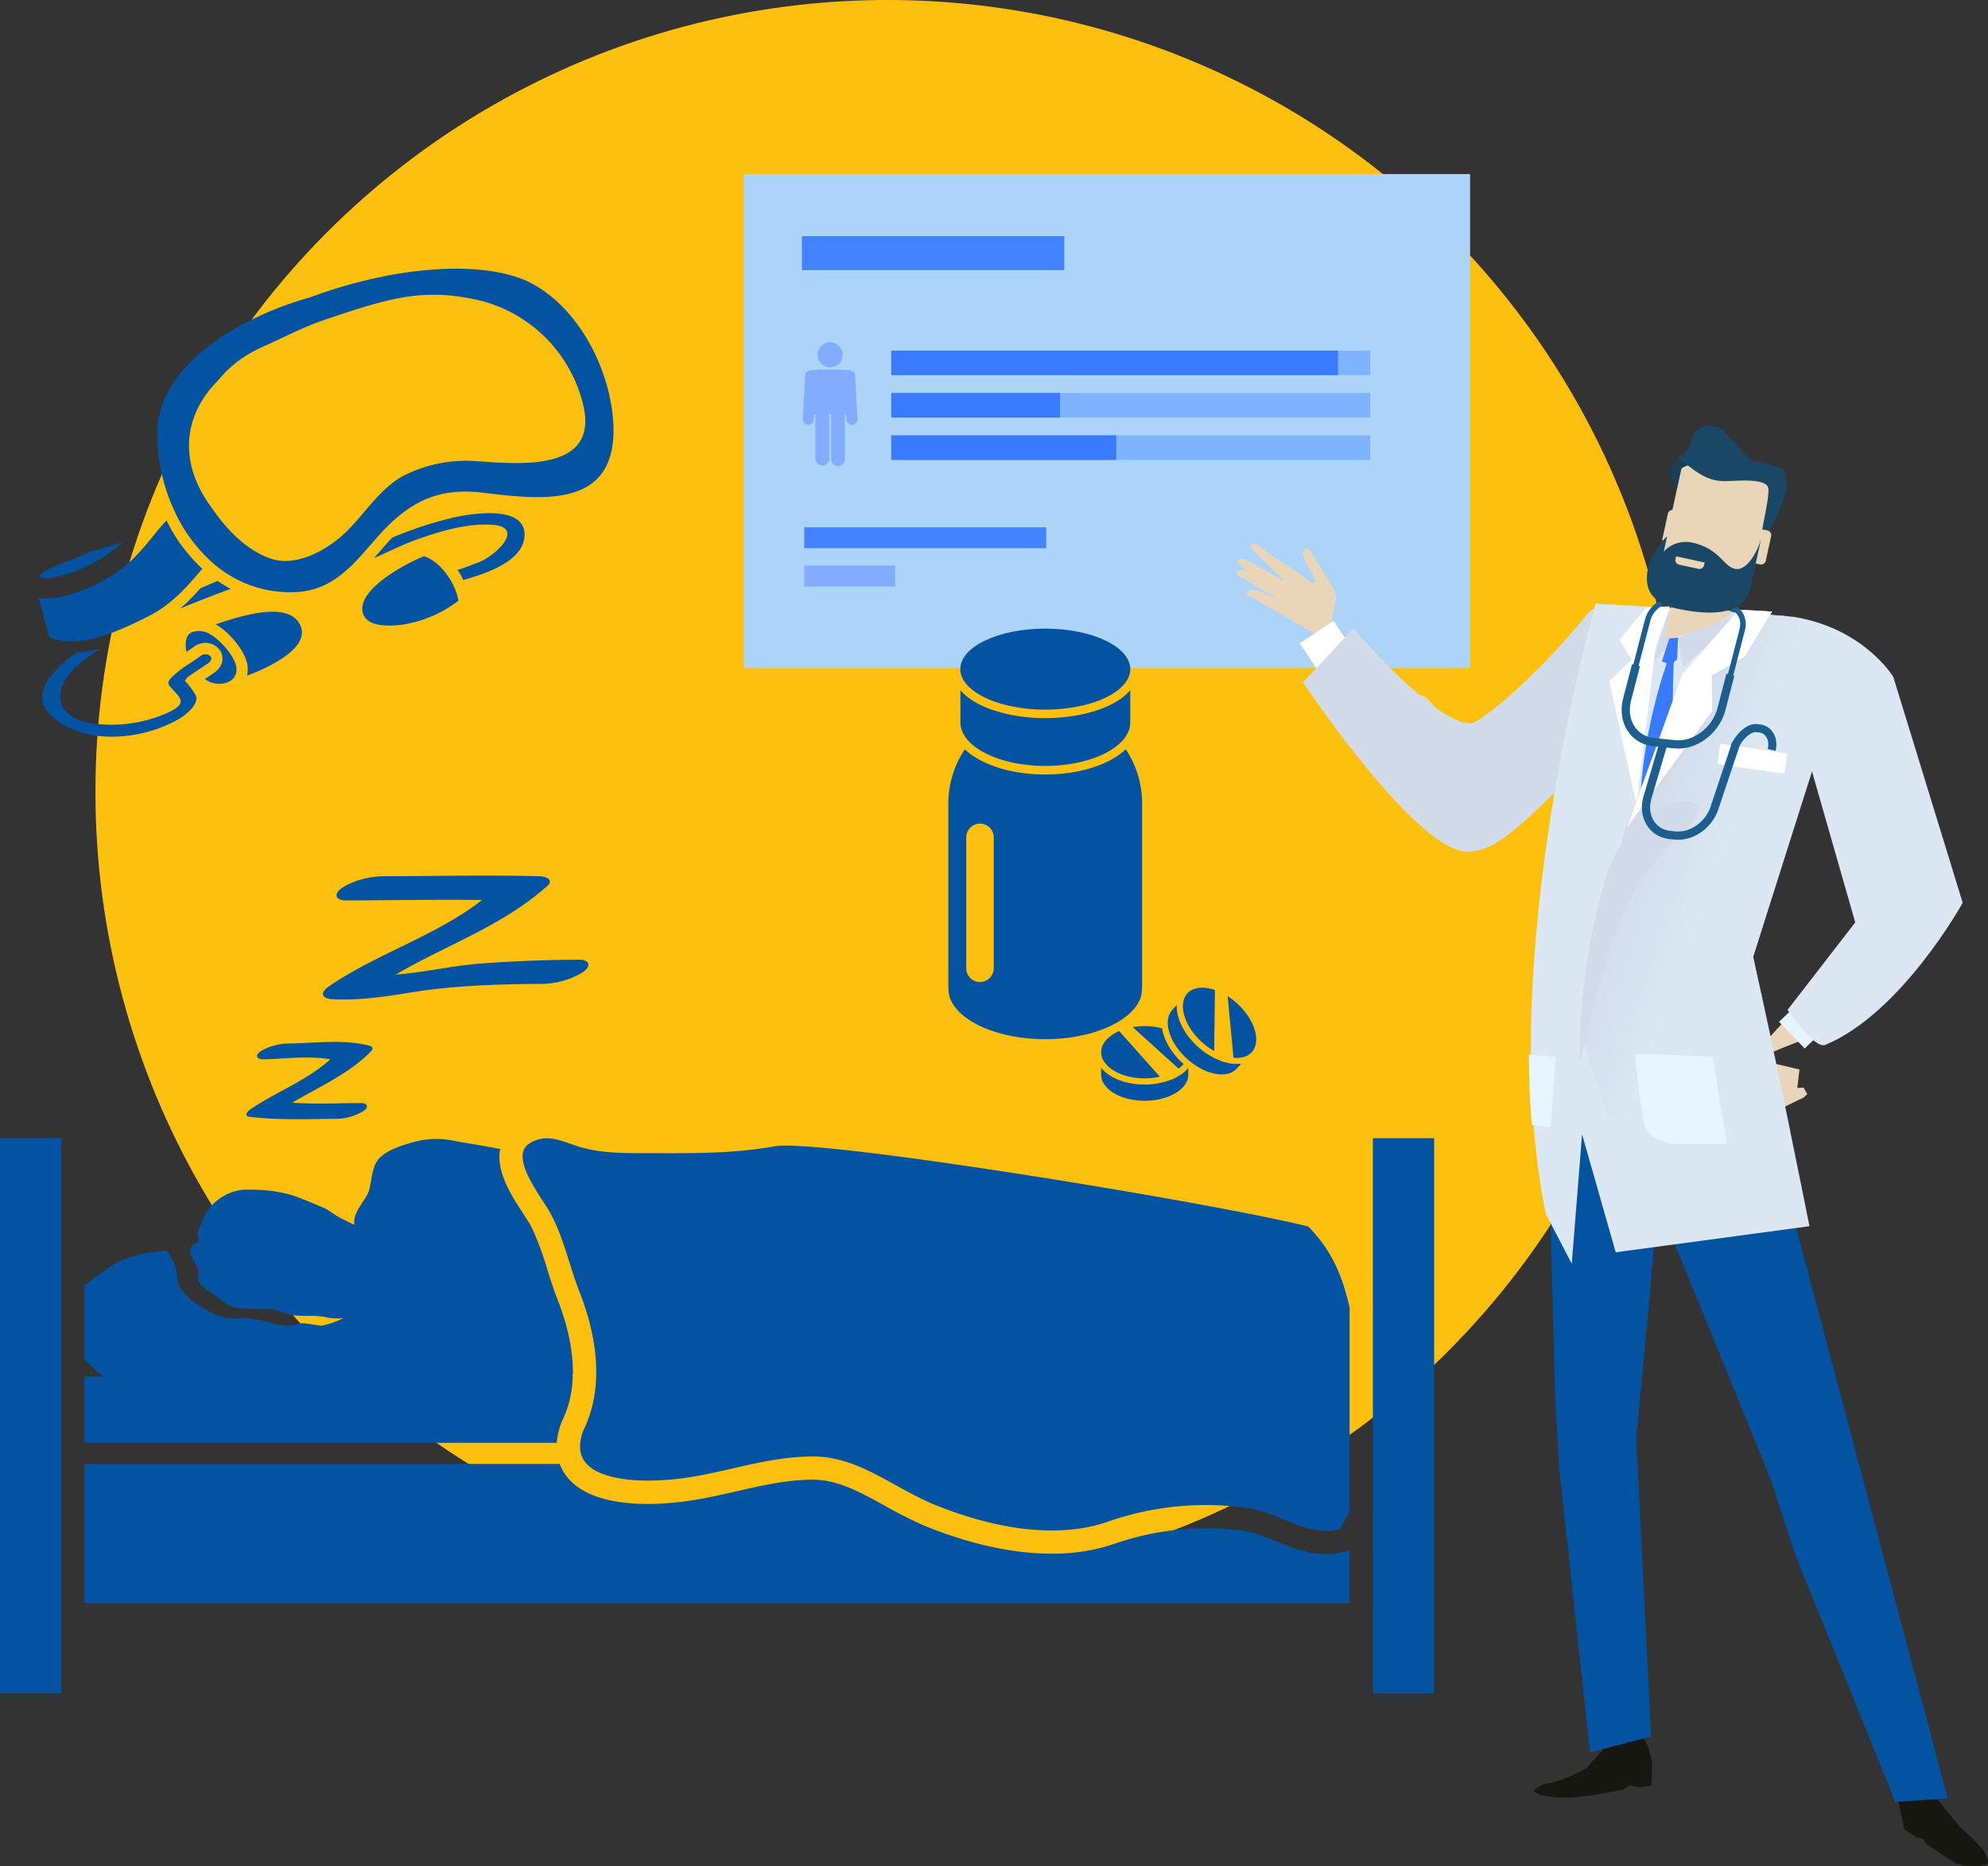 <svg xmlns="http://www.w3.org/2000/svg" xmlns:xlink="http://www.w3.org/1999/xlink" viewBox="0 0 873.5 820.17"><rect x="0" y="0" width="873.5" height="820.17" fill="#333333" stroke="none"/><defs><linearGradient id="b2791437-5d3c-487b-8d4c-0c55fd3ca71e" x1="8155.72" y1="240.45" x2="8196.55" y2="252.4" gradientTransform="translate(-7416.57 -320.28) rotate(3.16)" gradientUnits="userSpaceOnUse"><stop offset="0" stop-color="#d1dbea"/><stop offset="1" stop-color="#dbe7f3"/></linearGradient></defs><title>better-sleep</title><g style="isolation:isolate"><g id="a7934c25-0137-4712-8a6d-b1bd32fb9821" data-name="Layer 2"><g id="f9a749a3-4b9a-441a-be4e-832479c7aa63" data-name="Layer 1"><circle cx="389.93" cy="348" r="348" fill="#fec00f"/><rect x="326.75" y="76.49" width="319.19" height="217.12" fill="#acd4f8"/><rect x="353.37" y="231.71" width="106.33" height="9.21" fill="#4483ff"/><rect x="353.37" y="248.57" width="39.98" height="9.19" fill="#82acff"/><path d="M364.75,161.43a5.5,5.5,0,1,0-5.49-5.48A5.48,5.48,0,0,0,364.75,161.43Z" fill="#82acff"/><path d="M375.74,165a2.38,2.38,0,0,0-2.13-2.22.81.81,0,0,0-.35-.1,126.6,126.6,0,0,0-17,0,2.21,2.21,0,0,0-.5.1,2.44,2.44,0,0,0-2,2.22l-1,19.11a2.45,2.45,0,0,0,2.32,2.56h.11a2.43,2.43,0,0,0,2.46-2.31l.12-2.21a.33.33,0,0,0,.13,0,2.58,2.58,0,0,1,.47,0c0,.15-.1.27-.1.42v19.12a3.06,3.06,0,0,0,6.11,0V182.61c0-.23-.09-.42-.09-.61a9,9,0,0,1,1,0,2,2,0,0,0-.12.61v19.12a3,3,0,1,0,6.08,0V182.61a2,2,0,0,0-.07-.42,2.12,2.12,0,0,1,.44,0,.18.18,0,0,0,.1,0l.17,2.21a2.44,2.44,0,0,0,2.43,2.31h.09a2.41,2.41,0,0,0,2.34-2.56Z" fill="#82acff"/><rect x="391.62" y="154.07" width="210.44" height="10.81" fill="#7eb3ff"/><rect x="391.62" y="172.71" width="210.44" height="10.79" fill="#7eb3ff"/><rect x="391.62" y="191.34" width="210.44" height="10.81" fill="#7eb3ff"/><rect x="391.62" y="154.07" width="196.28" height="10.81" fill="#387bff"/><rect x="391.62" y="172.71" width="74.13" height="10.79" fill="#387bff"/><rect x="391.62" y="191.34" width="98.84" height="10.79" fill="#387bff"/><rect x="352.34" y="103.77" width="115.28" height="14.97" fill="#4483ff"/><path d="M832.92,777.68,834.15,792,836.78,804l4.84,3.2,3.63,1.1,1,2,12.55,8.3a21.81,21.81,0,0,0,13.94.84c2-.47-.77-5.84-1.46-6.65a98.6,98.6,0,0,0-10-9.76l-9.79-12-11.06-15.08Z" fill="#161711"/><path d="M721.11,762.06l3.13,5.76,1.7,6.49-.23,10.33-5.57.82-4.22-.88-2.75,1.94s-15.81,3.16-21.75,3.38c-9.84.34-15.24-.66-17.18-2.56-1.08-1.06,3.5-3.16,5-3.39,8.73-1.36,17.93-7,17.93-7l7.19-8.16,1.38-5.77Z" fill="#161711"/><polygon points="765.21 449.23 855.82 790.37 832.8 791.84 788.82 683.3 778.18 650.58 725.9 522.18 715.84 451.55 765.21 449.23" fill="#0253a2"/><polygon points="725.45 763.1 718.95 631.96 724.67 571.85 731.61 489.37 721.11 434.16 685.12 439.92 681.05 528.86 683.28 613.22 685.06 645 698.64 770.18 725.45 763.1" fill="#0253a2"/><polyline points="779.6 488.59 792.52 482.3 794.09 480.83 792.5 477.95 789.72 478.13 790.66 470 777.67 466.94 771.11 463.42 776.11 485.9" fill="#e9d6b8"/><path d="M819.8,409.78l-48.38,52.67s1.19,8.13,5.07,4.05c.46-.47-1.64-2.22,1.2-3.58,11.48-5.46,38.14-13.37,48.35-22.19a161.62,161.62,0,0,0,23.27-25.58Z" fill="#e9d6b8"/><path d="M626.71,306.31S606,301.11,581.93,269c-8.12-10.85-4.48.63-3.73,13.74s23.22,35.21,49.36,43.89S626.71,306.31,626.71,306.31Z" fill="#e9d6b8"/><path d="M583.55,277.19s4.89-13.72,3-17.32-9.86-16.25-9.86-16.25l-2.3-3s-4.52.91.89,9.35.67,5.89.67,5.89l-7.62-5.61-9.85-6.1-4-3.31s-2.17-2.06-3.07-2.08c-2.62,0-1.7,2.13-1.7,2.13l14.7,14.3L547.4,246s-2.35-.79-3.17.3-.08,1.47-.08,1.47L561,263l-9.23-3.69s-2.32-.71-3.16.32-1.2,1.39-1.2,1.39l33.7,19.5Z" fill="#e9d6b8"/><rect x="576.5" y="277.5" width="17.92" height="14.43" transform="matrix(0.83, -0.55, 0.55, 0.83, -60.02, 369.46)" fill="#fff"/><rect x="784.81" y="440.56" width="17.92" height="16.26" transform="translate(-89.38 675.49) rotate(-43.88)" fill="#e7f5fe"/><path d="M561.72,257.81l-12.26-5.73s-2.61-1.6-4.26-1.53a1.88,1.88,0,0,0-1.9,1.85L561,263Z" fill="#e9d6b8"/><path d="M732.51,286.34s1.67,11.08-40.55,53.08c-23.59,23.47-37.79,38.67-51.74,34-23.9-7.94-67.74-73.55-67.74-73.55l22.25-23.7s35.49,42,51.54,41.74c3.76-.07,28-19.4,51.08-47.94C707.1,258,730,283.2,732.51,286.34Z" fill="#d1dbea"/><path d="M679.24,533.52l11.37,21.84,4.53-56.87,14.78,51.85,85.13-11.47s-16.72-84-24.8-118.34l27.33-86.24s23.25-60.79-14.7-63.69-81.75-5.3-81.75-5.3S656.12,422.22,679.24,533.52Z" fill="#dbe7f3"/><path d="M736,281.75s-26.73,60.88-10.22,123.08c1.31,4.9,7.64,7.79,7.64,7.79l7.35-8S732.13,333.07,736,281.75Z" fill="#387bff"/><polygon points="737.31 280.19 739.44 293.03 762.33 273.62 762.51 270.44 737.31 280.19" fill="#d1dbea"/><polygon points="733.31 267.91 726.02 291.44 734.52 281.94 733.31 267.91" fill="#d1dbea"/><path d="M794.24,332.29l20.93,73.08-29.74,38.44s11.72,17.42,16.6,15.38c33.69-14.1,60.35-62.45,60.35-62.45l-30.49-99.27s-12.73-21.22-43.43-26.33C766.22,267.45,792.78,326.23,794.24,332.29Z" fill="#dbe7f3"/><path d="M766.05,255.26c-1,3.89-2.82,9.9-4.6,13.38-2.79,5.4-24.66,11.36-28,12s1.75-16.62,2-20.58c.16-3,2.06-2,0-6.47Z" fill="#e9d6b8"/><polygon points="733.88 266.44 727.4 284.53 719.09 353.88 707.13 299.37 716.97 289.94 711.63 281.17 723.39 266.86 733.88 266.44" fill="#fff"/><path d="M695.42,457.29l11.12,33.52,66,15.61s5.84-51.53-2.24-85.89l27.33-86.24s23.25-60.79-14.7-63.69c-5.35-.4-10.81-.8-16.25-1.18-7.68-.54-22,21.51-25.47,27.84-3.7,6.78-27.71,68.28-27.71,68.28Z" fill="url(#b2791437-5d3c-487b-8d4c-0c55fd3ca71e)"/><polygon points="764.05 267.94 778.63 268.75 766.51 289.63 752.08 298.21 752.17 314.56 714.64 368.1 739.15 297.5 764.05 267.94" fill="#d1dbea"/><polygon points="764.05 267.94 778.63 268.75 766.56 288.69 752.15 296.87 752.28 312.5 714.89 363.62 739.23 296.16 764.05 267.94" fill="#fff"/><polygon points="733.44 280.61 737.31 280.19 736.92 289.71 734.13 292.22 730.22 290.67 733.44 280.61" fill="#387bff"/><path d="M718.41,463.09l34.07,1.24,6.22,38.3-22.67,0s-12,.05-13.92-10.14S718.41,463.09,718.41,463.09Z" fill="#e7f5fe"/><path d="M673.06,494.42l8.29,1,2.2-30.8-11.81-1.26C671.75,473.56,672.16,484,673.06,494.42Z" fill="#e7f5fe"/><path d="M707.86,379.32S694,413.54,694,467.19c0,0,9.12-36.54,12.42-47.19,10.92-35.29,21.25-41.71,35.15-56.31C759.13,345.29,721.58,347.43,707.86,379.32Z" fill="#d1dbea"/><path d="M761.37,330.36c1.18-4.81,6.28-10.81,10.44-10.39l1.25.13c4.15.42,6.57,4.67,5.39,9.47" fill="none" stroke="#1b5e8f" stroke-miterlimit="10" stroke-width="3.55"/><path d="M760.3,296.52l-3.9,15.07c-2.45,9.46-11.65,16.39-20.56,15.49l-9.22-.93c-8.91-.91-14.14-9.3-11.7-18.75l3.91-15.07" fill="none" stroke="#1b5e8f" stroke-miterlimit="10" stroke-width="3.61"/><path d="M735.36,263.89c-4.94-.49-10,3.34-11.39,8.58l-8.59,33.19" fill="none" stroke="#1b5e8f" stroke-miterlimit="10" stroke-width="2.4"/><path d="M735.36,263.89a9.27,9.27,0,0,0-3.87.46" fill="none" stroke="#1b5e8f" stroke-miterlimit="10" stroke-width="3.61"/><path d="M759,266.44c5,.5,7.85,5.16,6.49,10.39L756.93,310" fill="none" stroke="#1b5e8f" stroke-miterlimit="10" stroke-width="2.4"/><path d="M759,266.44a7.71,7.71,0,0,1,3.34,1.13" fill="none" stroke="#1b5e8f" stroke-miterlimit="10" stroke-width="3.61"/><path d="M729.84,247.09a6.25,6.25,0,0,0,4.76,7.44l27.47,6a6.24,6.24,0,0,0,7.42-4.77l8.85-40.68a6.24,6.24,0,0,0-4.78-7.43l-27.45-6a6.24,6.24,0,0,0-7.43,4.77Z" fill="#e9d6b8"/><path d="M736.82,214.8s-2.83-4.73-3-7.3c-.08-1.3,2.11-5.66,5.56-6.78s5.25,2.74,5.25,2.74-5.46,1.65-5.93,2.61S736.82,214.8,736.82,214.8Z" fill="#163f59"/><path d="M777.16,234s7.54-14.73,7.78-19.46.41-8-5.06-9.76c-8.21-2.58-8.7-.83-12.21-4.26s-9.5-11.14-11.88-12.3c-4-1.93-10.84-2-12.81,5.87-1.46,5.78-5.44,6.4-5.38,6.65.17.77,1.55,1.77,3.92,3.68,6.81,5.48,11.21,7.24,17.39,7s17.78-1.19,18.11,3.41-3,17.71-2.77,18.83S776,234.51,777.16,234Z" fill="#194866"/><path d="M765.85,244.29a2.1,2.1,0,0,0,1.6,2.48l5.93,1.28a2.09,2.09,0,0,0,2.48-1.59l2.36-10.84a2.11,2.11,0,0,0-1.59-2.49l-5.94-1.28a2.07,2.07,0,0,0-2.47,1.59Z" fill="#e9d6b8"/><path d="M730.49,236.58a2.07,2.07,0,0,0,1.58,2.48l5.93,1.3a2.08,2.08,0,0,0,2.48-1.6l2.36-10.84a2.09,2.09,0,0,0-1.59-2.48l-5.94-1.3a2.11,2.11,0,0,0-2.47,1.61Z" fill="#e9d6b8"/><path d="M773.75,237l-4.64,21.34c-1.05,4.83-5.29,15-32.55,9.06-16.14-3.5-13-15.23-12.12-19.13.65-3,5.94-11.12,8-12.46.07,0-1.43,6.62-1.43,6.62a13.19,13.19,0,0,1,12.42-4c12.38,2.69,13.62,10.54,19.1,11.6C766.77,250.77,771.4,244.61,773.75,237Z" fill="#194866"/><path d="M746.24,250l-8.46-1.85a2.06,2.06,0,0,1-1.59-2.48l.25-1.18L749,247.19l-.26,1.18A2.08,2.08,0,0,1,746.24,250Z" fill="#e9d6b8"/><rect x="765.5" y="318.62" width="9.01" height="29.72" transform="translate(328.08 1046.8) rotate(-81.64)" fill="#fff"/><path d="M762.71,327l-2.53,7.56-6.49,19.35c-2.1,8.1-10,14-17.62,13.27l-2.31-.23c-7.63-.77-12.12-8-10-16.07l7.41-25.11" fill="none" stroke="#1b5e8f" stroke-miterlimit="10" stroke-width="3.61"/><rect y="500.17" width="26.89" height="244.07" fill="#0253a2"/><rect x="603.23" y="500.2" width="26.9" height="244.06" fill="#0253a2"/><path d="M593,681.36v23.2H37.12V643.35H245.9a22,22,0,0,0,4.16,6.79c6.57,7.15,18.31,10.8,34.95,10.8,3.86,0,6.93-.23,8.24-.37,10.58-.66,20.72-3,30.57-5.25,10.58-2.41,20.49-4.67,30.93-5,.73-.07,1.46-.07,2.11-.07,11.09,0,20.51,5.18,31.37,11.16a190.85,190.85,0,0,0,18.38,9.27c13.65,5.54,34.29,12.11,55.45,12.11a84,84,0,0,0,29-4.82,123.36,123.36,0,0,1,38.38-6.35,142.39,142.39,0,0,1,16.26,1c4.67.51,9.56,2.48,14.74,4.59,6.93,2.85,14.15,5.76,22.25,5.76a31.05,31.05,0,0,0,9-1.31Z" fill="#0253a2"/><path d="M251.6,605h.07a5.71,5.71,0,0,0-.07,1.09A49.2,49.2,0,0,1,249.85,617a48.5,48.5,0,0,1-3,7.73,33.89,33.89,0,0,0-2.18,8.68v.66H37.12V605h8.24c-2.62-2.12-5.1-4.74-6.92-6.2-.44-.44-.88-.8-1.32-1.17v-33a7.32,7.32,0,0,0,1.32-.66c5.39-3.87,9.62-7.66,16-10.58a66.44,66.44,0,0,1,18.89-3.72A24.69,24.69,0,0,1,77.68,559c.3,1.68,0,3.5.59,5,.65,2,2.92,4.53,4.3,5.91,2.85,3,7.44,5.33,11.09,7.3s7.44,2.4,11.38,2.12c7.15-.44,12.76,2.26,19.62,3.2,3.29.44,6.35-1.24,9.56-.94,2.41.29,4.67.8,7.08,1a38,38,0,0,0,8.24-2.7,7.2,7.2,0,0,1,.88-.44c.14,0,.14-.07.29-.14a.26.26,0,0,0,.22-.08H151a.07.07,0,0,1,.07-.07H151a3.77,3.77,0,0,1-.88.15,23.57,23.57,0,0,1-7.66-.59c-1-.15-2.12-.29-3.13-.36s-2.05-.08-3.07-.08h-2.33a18.53,18.53,0,0,1-2-.07c-.08.07-.15,0-.22,0h-.14c-.52,0-1-.07-1.61-.07a25.93,25.93,0,0,1-3.36-.66A14.11,14.11,0,0,1,125,577c-1-.29-2-.66-3.07-.95h-.07a9.76,9.76,0,0,0-1.53-.44,16.79,16.79,0,0,0-3.36-.36h-1c-3.5,0-7-.15-10.5-.29a7.42,7.42,0,0,1-1.75-.22,14.43,14.43,0,0,1-4.6-2,33.77,33.77,0,0,1-2.77-2c-.88-.73-1.82-1.46-2.7-2.11-.51-.3-1-.66-1.54-1a18.29,18.29,0,0,1-4.37-3.65A3,3,0,0,1,87.1,561a9.3,9.3,0,0,0,.14-2,4.62,4.62,0,0,0-.36-1.61c-.22-.51-.52-1.09-.81-1.68s-.87-1.53-1.31-2.33a17,17,0,0,1-.8-1.75,4.59,4.59,0,0,1-.37-1.68,3.15,3.15,0,0,1,1-2.62c.8-.95,2-.66,2.56-1.9.28-.8-.37-2.27-.37-3.06.22-2.12,1.46-3.51,2-5.48,2.4-7.8,10.87-13.93,19.19-14.07,7.65-.15,15.82.65,23,3.35,3.21,1.24,6.42,2.55,9.48,3.87.66.29,1.24.51,1.9.8,2.55,1.16,5.54,3.79,8.39,5,1.6.8,3.28,1.61,5,2.48-1-6,5.47-10.94,6.64-15.9,1.09-4.75,1.09-10.73,5-14.08,3.43-3.21,9.77-5.18,14.29-6.42a37.37,37.37,0,0,1,16.28-.88c7.22,1.46,14.66,2.41,21.88,3.94a7.27,7.27,0,0,0-.29,1.39c-1,9.55,5.4,19.4,10.58,27.35,1.16,1.83,2.26,3.43,3,4.82.58,1.09,1.09,2.11,1.6,3.28a140,140,0,0,1,5.77,16.12c1.38,4.46,2.84,8.9,4.52,13.21,4.66,12,6.85,22.9,6.71,32.68A2.44,2.44,0,0,0,251.6,605Z" fill="#0253a2"/><path d="M593,574.78v89.73c-1.38,2.55-3,4.81-4.23,7.44a21.8,21.8,0,0,1-6,.87c-11.6,0-23-8.82-35.82-10.28A130.66,130.66,0,0,0,488,668.3c-24.29,9-53.77,2.55-77.48-7.08-19.84-8.31-34.58-22.39-56.39-21.08-21.08.66-40.92,9-61.42,10.21-6.42.59-39.54,2.27-37.79-16a19.77,19.77,0,0,1,1.46-5.84,59.2,59.2,0,0,0,3.36-8.75,61.81,61.81,0,0,0,2.18-14.59V605c.44-12.48-2.62-25.39-7.44-37.64-3.79-9.71-6.2-20.43-10.5-29.91-.59-1.24-1.24-2.55-1.9-3.8-2.63-5.32-13.2-18.16-12.4-26.26a6.19,6.19,0,0,1,2.12-4.3h.07c.51-.37.95-.73,1.46-1a.52.52,0,0,1,.29-.14c7.22-4,14.08,0,21.74,2.26,9.33,2.56,17.87,2.56,27.72,2.56,19.18,0,38,.44,57.19-3,19.92-3.57,194,25,234.54,35.24C585.64,549.9,590.16,561.87,593,574.78Z" fill="#0253a2"/><g opacity="0.86" style="mix-blend-mode:multiply"><path d="M151.07,579.23a.07.07,0,0,0-.07.07v-.07Z" fill="#0253a2"/></g><path d="M255.8,427.45a35.71,35.71,0,0,1-18.41,4.93c-19.12.13-38.51.76-57.41,3.86-11.31,1.88-22.4,3.46-33.85,2.88-5.07-.27-5.56-3-1.52-5.71,21.23-14.5,46.91-22.08,67.2-37.89-19.89-.26-39.78.14-59.71.19-5.07,0-5.56-3.14-1.52-5.7,5.34-3.37,12.17-4.9,18.4-4.94,22.72-.05,45.39-.58,68.1,0,2.6.09,6.55,1.47,3.32,4.35-19.53,17.47-44.3,25.85-66.53,38.88,12.4-.94,24.88-3.91,37.22-4.85,14.36-1.08,28.77-1.62,43.19-1.7C259.39,421.69,259.84,424.89,255.8,427.45Z" fill="#0253a2"/><path d="M162.91,462.13c-9.78,9.93-22.67,15.44-34.47,22.44,10,.77,20.06.23,30,.18,3.36,0,3.68,2,1,3.68a24.16,24.16,0,0,1-12.26,3.28c-12.52.05-24.95.59-37.44-.89-3-.36-.67-2.7.54-3.51,11.36-7.59,24.69-12.56,34.84-21.77-9.65-1.7-19.58-.18-29.36,0-3.41,0-3.68-2-1-3.68A24.38,24.38,0,0,1,127,458.59c11.82-.19,23.53-1.94,35.15.89C163.9,459.93,164.08,460.92,162.91,462.13Z" fill="#0253a2"/><path d="M103.52,291.85c1.11,3.55-.22,6.11-2.52,7.5a10.2,10.2,0,0,1-8.5.44A13.14,13.14,0,0,1,90,298.44c1.77-1.18,3.57-2.4,4.63-3.2,3.61-2.82,3.57-6.48,2.45-8.74A7.86,7.86,0,0,0,88,282.85a8.23,8.23,0,0,0-3.06,1.56c-1,.74-2,1.42-3,2.06a11.92,11.92,0,0,1,.13-6.28,4.18,4.18,0,0,1,3.11-2.6,9.36,9.36,0,0,1,6.14.58C96,280.45,101.87,286.82,103.52,291.85Z" fill="#0253a2"/><path d="M108.53,296.91a12.1,12.1,0,0,0-.3-6.63c-1.9-5.8-7.83-12.67-13.48-15.91,13-4.37,31.81-9.9,37,0C136.68,283.81,120.66,292.41,108.53,296.91Z" fill="#0253a2"/><path d="M91.64,291.33c-1.19.9-3.44,2.35-5.43,3.66-1.68,1.12-3.18,2.08-3.83,2.66-.46.6-.84,1.1-1.18,1.49a31.52,31.52,0,0,1,4.65,6.19c2.27,3.9-4.64,9.15-7.09,10.54-16.1,9.39-41.27,11.95-55.9-1-9.75-8.62-1.73-19,10.69-28.14A49.11,49.11,0,0,0,44,285l.1,0a105.15,105.15,0,0,0-9.71,7.25c-12.67,10.81-10.53,24.51,9.28,26a60.55,60.55,0,0,0,29.49-4.79c10-4.46,6-6.72,1.44-11.88-1.07-1.25-.53-2.5.5-3.59a45.05,45.05,0,0,1,8.55-6.61c1.4-.93,2.84-1.86,4.24-2.94C90.71,286.14,94.94,288.74,91.64,291.33Z" fill="#0253a2"/><path d="M101.35,258.78c-2.64.94-5.3,2-8,3-4.6,1.83-9.38,3.68-14.14,5.63A90,90,0,0,0,88,258.58c2.52-1.13,5-2.21,7.63-3.28A52.45,52.45,0,0,0,101.35,258.78Z" fill="#0253a2"/><path d="M230.4,236.23c-1.17,10.44-16.24,15.67-26.84,18.65a32.77,32.77,0,0,0-2.51-4.39c3.13-1,6.29-2.25,9.32-3.4,7.54-2.89,20.91-15.72,5.36-16.5-11.16-.57-22.26,2.91-32.72,6.55-6.09,2.16-12.3,5.39-18.65,8.1l2.27-2.6c1.87-2.16,3.81-4.37,5.72-6.39,2.77-1.15,5.55-2.28,8.4-3.27a156.71,156.71,0,0,1,19.5-5.76C207.34,225.74,232,221.58,230.4,236.23Z" fill="#0253a2"/><path d="M201.41,264a54,54,0,0,1-22,10.05c-4.68,1-16.18,2.17-19.23-3-6-10.16,16.46-22.77,26.15-26.61C193.24,246.63,200.13,255.86,201.41,264Z" fill="#0253a2"/><path d="M231.17,123.35c-21.74-9.46-60.1-5.66-94.86,7.32C106.4,139,69.87,159.6,69.08,189.75a81.44,81.44,0,0,0,7.83,35.36,67.82,67.82,0,0,0,15.19,21,51.31,51.31,0,0,0,39.43,14c18.23-1.64,26.79-16.58,38.38-28.51,12.12-12,23.46-16.76,40.33-15.3,25.5,3,59.93,8.46,59.33-28.17C269,163.6,254.4,134.09,231.17,123.35Zm25.16,54.94c6.65,29.06-28,25.71-47.33,24.35a60.77,60.77,0,0,0-32,6.59c-10,5.61-16,15.45-23.72,23.32-8.05,8.34-22.91,17.31-34.85,12.74-10.47-3.76-19.15-12.93-25.29-22C79.29,204.94,79.34,184,95.5,167.52c6.22-7.46,12.07-11.61,20.92-15.56,9.44-4.2,17-8.29,26.16-11.39,28.1-9.47,43.6-14.52,69.2-8.28A62.22,62.22,0,0,1,256.33,178.29Z" fill="#0253a2"/><path d="M88.75,249.79a71.46,71.46,0,0,1-15.58-21.06c-2,2.08-3.91,4.36-5.78,6.67a106.69,106.69,0,0,1-10,11.21A69.61,69.61,0,0,1,27.09,262.2a22.65,22.65,0,0,1-6.89.77,5.87,5.87,0,0,1-2.09-.07c-.18,0-.35,0-.51,0a5.29,5.29,0,0,1-.62-.1l4.69,17.32c13.4,5.43,31.27-3.11,43.57-9.31,10-5,16.84-12.75,23.66-20.9C88.85,249.88,88.8,249.85,88.75,249.79Z" fill="#0253a2"/><path d="M34,245c-4,1.92-13.6,4.53-16.4,7.74-.18.2-.28.36-.43.54l.95.63a3.77,3.77,0,0,1,.7.17s-.05,0-.06,0a15,15,0,0,0,6-.56c.9-.21,1.65-.41,2.37-.61a65.06,65.06,0,0,0,26-13.9,9.13,9.13,0,0,0,.69-.7C47,240.61,39.76,241.94,34,245Z" fill="#0253a2"/><path d="M494.64,329.3c-7.12,6.69-20.16,11.06-35.36,11.06S431.06,336,423.94,329.3a42.74,42.74,0,0,0-7.25,23.83v78.64c0,.56,0,1.16,0,1.72a33.58,33.58,0,0,0,.32,3.79c2.71,10.93,20.58,19.4,42.24,19.4s39.55-8.47,42.26-19.4c.16-1.24.27-2.5.32-3.79,0-.56,0-1.16,0-1.72V353.13A42.62,42.62,0,0,0,494.64,329.3Zm-58,96.21a6.06,6.06,0,0,1-6.07,6.05,5.89,5.89,0,0,1-4.25-1.78,6,6,0,0,1-1.77-4.27V368a6,6,0,0,1,12.09,0Z" fill="#0253a2"/><path d="M496.63,294.07c0,4.26-3.16,8.17-8.43,11.25-6.84,4-17.26,6.53-28.93,6.53s-22-2.55-28.89-6.53c-5.27-3.08-8.43-7-8.43-11.25,0-9.86,16.73-17.81,37.32-17.81S496.63,284.21,496.63,294.07Z" fill="#0253a2"/><path d="M496.62,303.29v14.16c0,10.58-16.71,19.15-37.34,19.15S422,328,422,317.45V303.31a25,25,0,0,0,6.53,5.27c7.68,4.46,18.91,7,30.79,7s23.13-2.58,30.81-7A24.93,24.93,0,0,0,496.62,303.29Z" fill="#0253a2"/><path d="M514.62,474.73l-3,.7a23.69,23.69,0,0,0,2.85-.91Z" fill="#0253a2"/><path d="M509.61,473.15a28.71,28.71,0,0,1-6.63.75c-7.64,0-14.24-2.67-17.25-6.58a7.59,7.59,0,0,1-1.9-4.9c0-3.82,3.13-7.21,7.92-9.31l7.06,7.93Z" fill="#0253a2"/><path d="M517.58,473c.29-.16.62-.35.91-.54l-.83.62Z" fill="#0253a2"/><path d="M520.05,467.54a10.76,10.76,0,0,1-2.2,2.09l-9.22-8.36-10.91-9.88a29.78,29.78,0,0,1,5.24-.46,30.6,30.6,0,0,1,7.66,1c.75,5,3.89,10.59,9,15.3C519.78,467.32,519.92,467.43,520.05,467.54Z" fill="#0253a2"/><path d="M510.22,475.76l.64-.14-.67.16-.27.06h-.08Z" fill="#0253a2"/><path d="M522.07,469.82l-2.61,2a16.09,16.09,0,0,0,2.39-2.15Z" fill="#0253a2"/><path d="M522.12,469.28v3c0,6.31-8.57,11.47-19.16,11.47s-19.13-5.16-19.13-11.47v-3c3.71,4.54,11,7.34,19.13,7.34a30.23,30.23,0,0,0,6.88-.75l.38-.08.64-.14.65-.16a.1.1,0,0,0,.08,0,23.69,23.69,0,0,0,2.85-.91,19.44,19.44,0,0,0,3.14-1.53c.29-.16.62-.35.91-.54s.65-.43,1-.67a16.09,16.09,0,0,0,2.39-2.15Z" fill="#0253a2"/><path d="M536.14,466.44l-2.72-1.53a22.67,22.67,0,0,0,2.72,1.24Z" fill="#0253a2"/><path d="M533.5,461.89a28.42,28.42,0,0,1-5.4-3.92c-5.64-5.15-8.72-11.57-8.31-16.48a7.64,7.64,0,0,1,1.91-4.91c2.57-2.82,7.17-3.21,12.12-1.53l-.13,10.61Z" fill="#0253a2"/><path d="M539.5,467.14c.32.09.69.16,1,.22l-1-.1Z" fill="#0253a2"/><path d="M550,462.4a7.68,7.68,0,0,1-4.71,2.35,11,11,0,0,1-3.31.08l-1.17-12.38-1.4-14.64a28.74,28.74,0,0,1,4.19,3.2C551.38,448.13,554.25,457.71,550,462.4Z" fill="#0253a2"/><path d="M532.19,464.23l.57.33-.61-.33-.23-.15-.06-.05Z" fill="#0253a2"/><path d="M545,467.83l-3.25-.31a16.62,16.62,0,0,0,3.22,0Z" fill="#0253a2"/><path d="M545.35,467.47l-2,2.18c-4.25,4.66-14.06,2.69-21.88-4.44s-10.65-16.71-6.39-21.37l2-2.21c-.32,5.86,3.19,12.85,9.18,18.32a30.43,30.43,0,0,0,5.59,4.08l.33.2.57.33.58.32a.15.15,0,0,0,.08,0,22.67,22.67,0,0,0,2.72,1.24,17.81,17.81,0,0,0,3.36,1c.32.09.69.16,1,.22s.77.12,1.17.16a16.62,16.62,0,0,0,3.22,0Z" fill="#0253a2"/></g></g></g></svg>